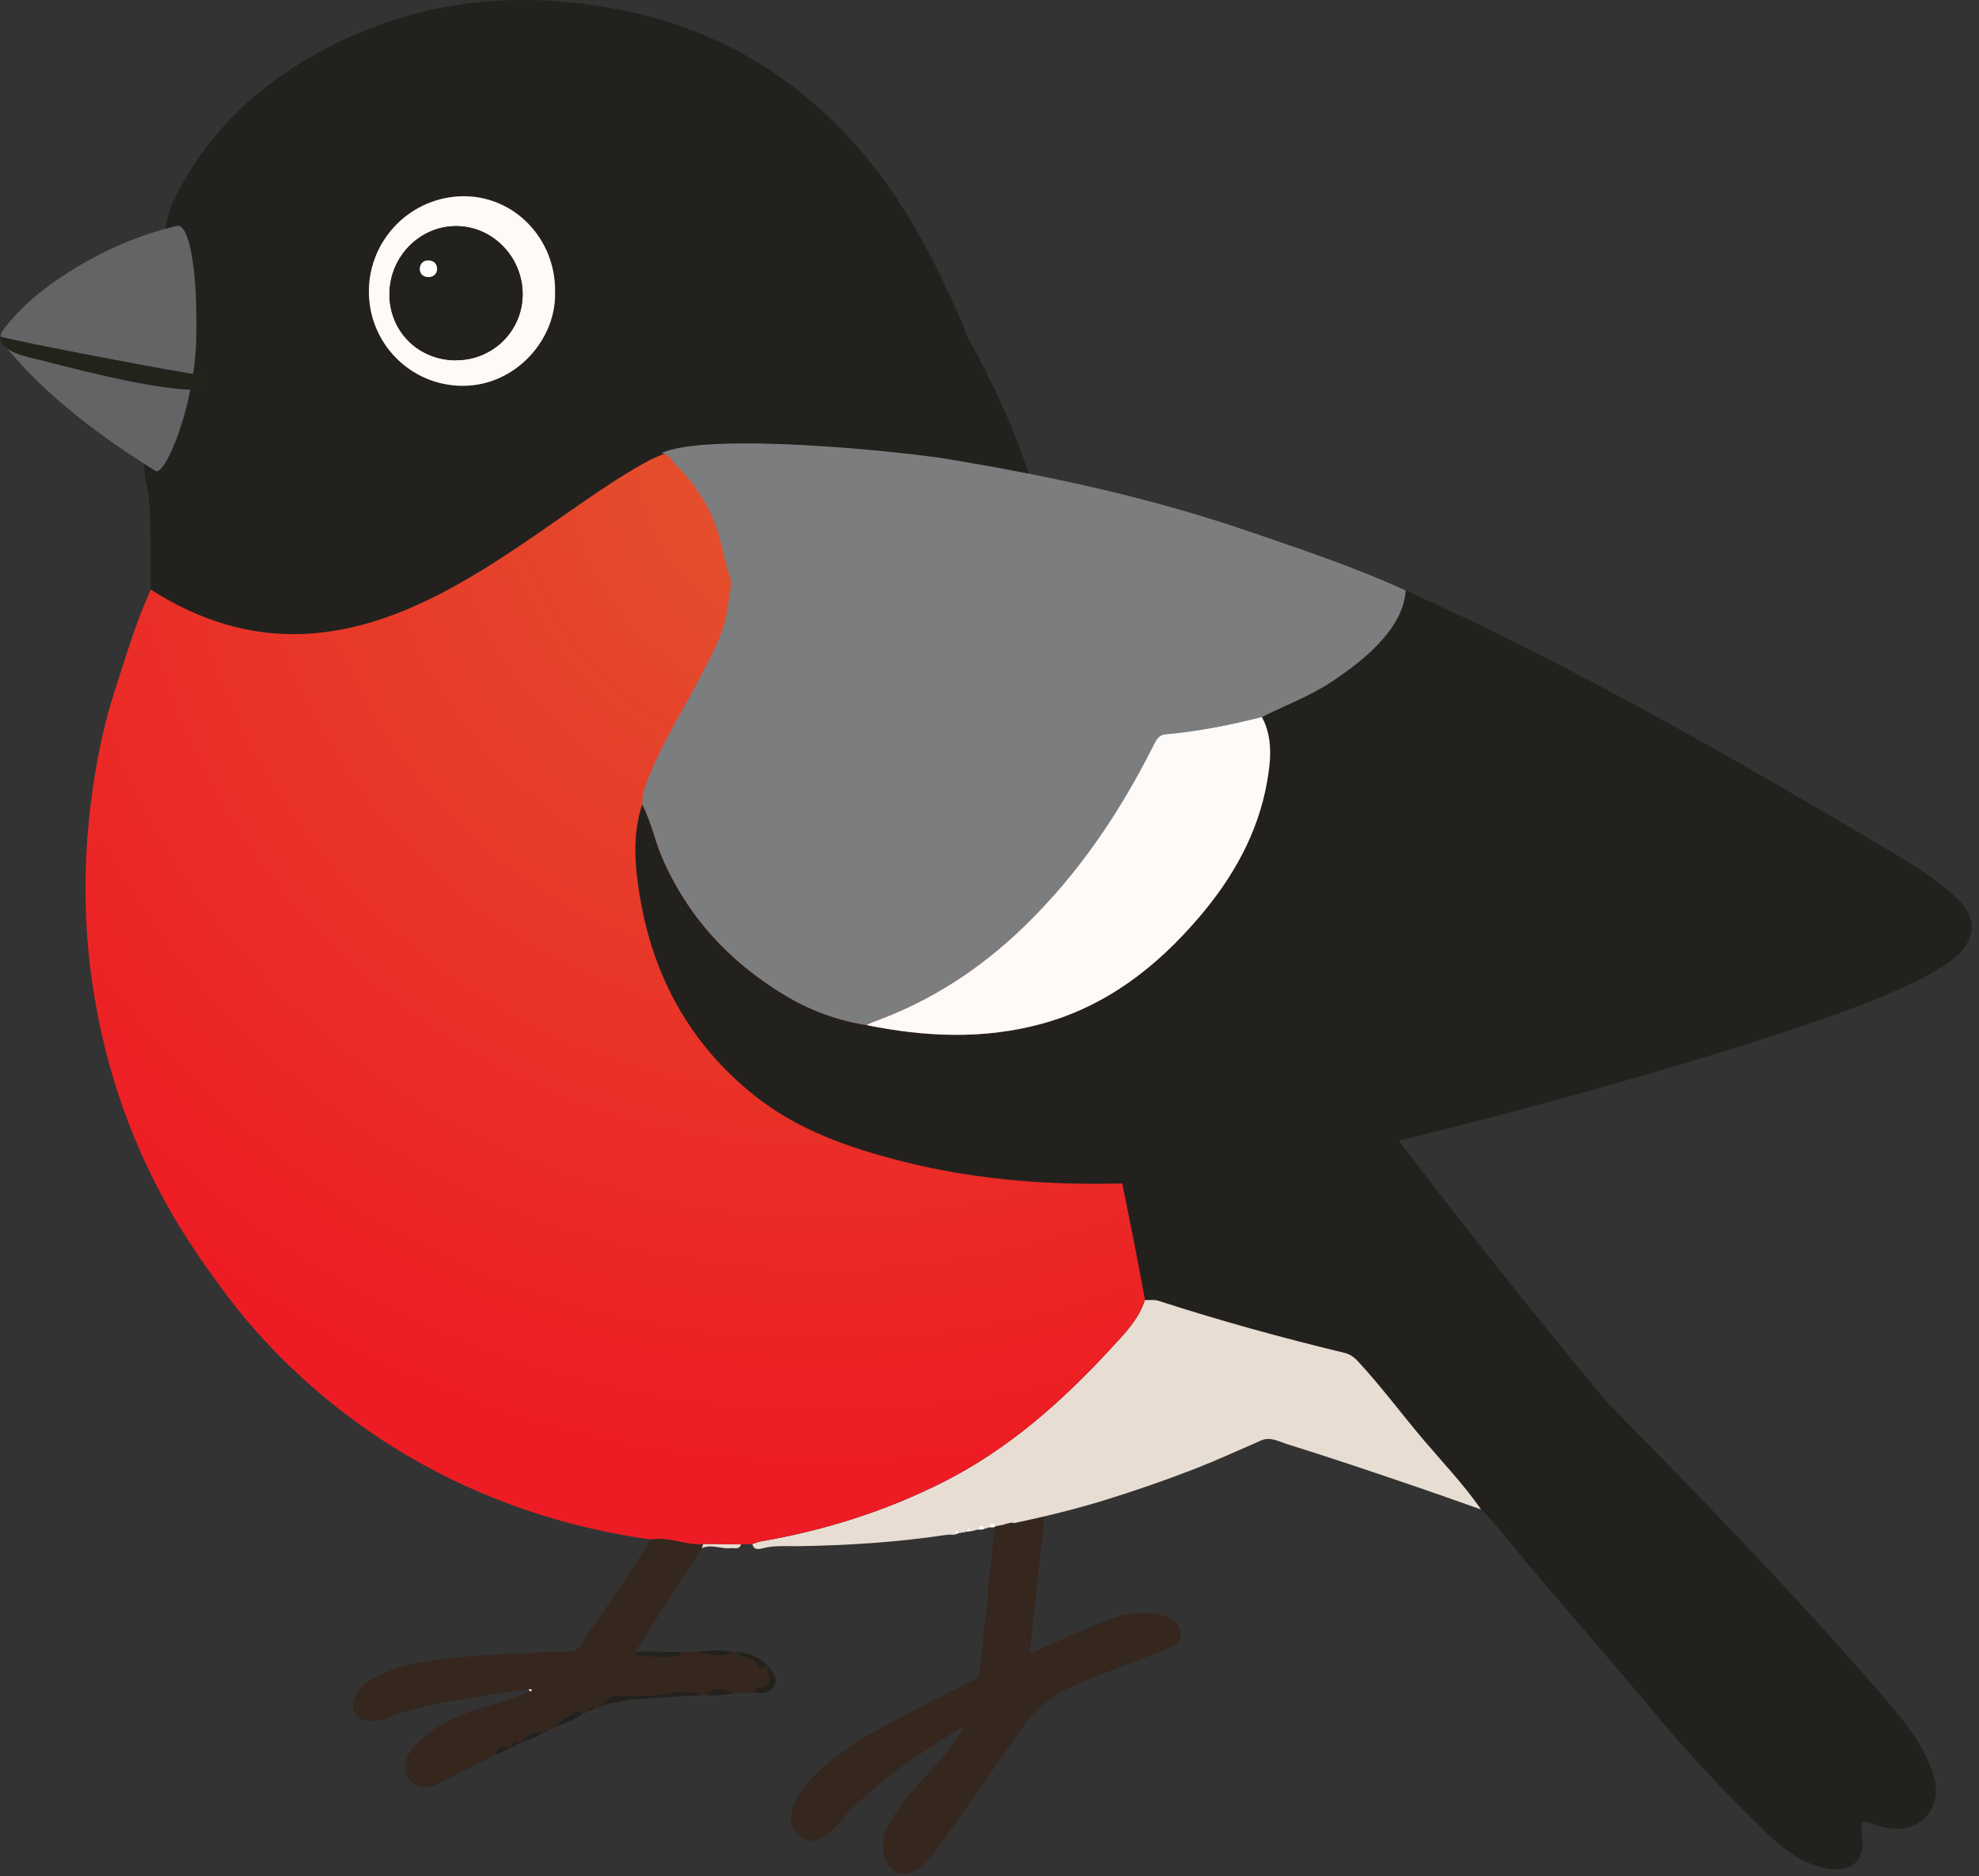 <?xml version="1.0" encoding="UTF-8"?> <svg xmlns="http://www.w3.org/2000/svg" width="77" height="73" viewBox="0 0 77 73" fill="none"><rect x="0" y="0" width="77" height="73" fill="#333333" stroke="none"/><path d="M39.279 57.229C39.202 57.271 39.129 57.314 39.051 57.352C39.001 57.395 38.947 57.438 38.896 57.48C38.641 59.977 38.385 62.474 38.138 64.974C38.118 65.175 38.041 65.284 37.867 65.373C36.744 65.942 35.614 66.503 34.511 67.107C33.357 67.738 32.235 68.419 31.368 69.445C31.085 69.778 30.868 70.153 30.791 70.587C30.721 70.97 30.849 71.287 31.189 71.5C31.546 71.725 31.871 71.632 32.169 71.388C32.328 71.257 32.486 71.121 32.618 70.962C33.996 69.341 35.773 68.241 37.549 67.13C37.139 67.873 36.597 68.504 36.02 69.108C35.56 69.588 35.145 70.107 34.774 70.66C34.449 71.144 34.255 71.659 34.418 72.259C34.584 72.886 35.165 73.095 35.691 72.716C36.206 72.344 36.547 71.822 36.903 71.315C37.859 69.956 38.827 68.605 39.763 67.235C40.301 66.449 41.021 65.907 41.881 65.547C42.899 65.121 43.928 64.738 44.954 64.335C45.066 64.293 45.179 64.254 45.287 64.204C45.597 64.061 45.992 63.944 45.934 63.523C45.879 63.116 45.512 62.919 45.144 62.83C44.296 62.625 43.499 62.865 42.728 63.182C41.85 63.542 40.987 63.941 40.062 64.351C40.352 61.638 40.638 58.963 40.925 56.284C40.894 56.284 40.863 56.292 40.832 56.296L40.801 56.323L40.758 56.334C40.719 56.358 40.681 56.385 40.642 56.408L40.627 56.439C40.518 56.501 40.414 56.563 40.305 56.625C40.255 56.725 40.154 56.741 40.058 56.768C40.011 56.799 39.969 56.834 39.922 56.865C39.86 56.95 39.763 56.977 39.667 56.996C39.597 57.043 39.527 57.089 39.454 57.136C39.392 57.167 39.334 57.198 39.272 57.229H39.279Z" fill="#35261E"></path><path d="M52.851 52.978C53.764 53.965 54.562 55.048 55.432 56.07C56.172 56.941 56.962 57.774 57.62 58.714C58.367 59.481 58.998 60.344 59.694 61.153C61.367 63.108 63.047 65.055 64.695 67.029C65.957 68.542 67.328 69.947 68.737 71.322C69.309 71.883 69.944 72.371 70.726 72.618C71.62 72.901 72.665 72.754 72.437 71.337C72.36 70.845 72.484 70.822 72.878 70.977C73.111 71.066 73.362 71.109 73.61 71.143C74.763 71.294 75.588 70.296 75.251 69.142C74.907 67.958 74.14 67.025 73.358 66.119C69.944 62.144 66.286 58.393 62.555 54.588C62.555 54.588 50.958 40.827 45.395 31.289C39.833 21.752 41.517 20.687 38.327 14.386C35.138 8.088 28.457 1.995 19.271 16.073C10.086 30.151 18.602 52.095 30.524 53.218C42.446 54.34 52.855 52.97 52.855 52.97" fill="#23211D"></path><path d="M5.863 22.94C5.847 39.678 31.499 24.326 35.424 21.508C39.349 18.69 38.029 13.836 37.317 12.288C36.396 10.221 35.366 8.204 33.95 6.423C31.41 3.234 28.163 1.174 24.153 0.385C20.212 -0.393 16.403 -0.029 12.803 1.825C10.326 3.102 8.298 4.883 6.974 7.387C6.765 7.778 6.556 8.181 6.498 8.622C5.84 11.099 5.329 16.793 5.673 18.744C5.832 19.394 5.851 20.06 5.851 20.726C5.851 21.465 5.859 22.201 5.863 22.94ZM21.598 11.308C21.691 13.147 20.108 15.005 18.025 15.013C15.993 15.02 14.352 13.375 14.355 11.343C14.355 9.303 16.02 7.635 18.056 7.635C20.022 7.635 21.606 9.276 21.602 11.308H21.598Z" fill="#23211D"></path><path d="M57.616 58.719C56.961 57.778 56.172 56.946 55.429 56.075C54.558 55.053 53.76 53.969 52.847 52.982C52.688 52.808 52.529 52.692 52.301 52.638C49.866 52.049 47.455 51.387 45.07 50.613C44.908 50.559 44.722 50.594 44.544 50.586C44.308 51.329 43.777 51.867 43.27 52.417C41.35 54.507 39.252 56.381 36.69 57.673C34.445 58.804 32.076 59.551 29.602 59.977C29.486 59.996 29.378 60.046 29.27 60.081C29.339 60.348 29.568 60.271 29.711 60.236C30.168 60.124 30.628 60.17 31.085 60.162C33.009 60.132 34.925 60.008 36.829 59.721C36.93 59.706 37.038 59.717 37.143 59.717C37.162 59.578 37.205 59.489 37.333 59.651C37.418 59.636 37.503 59.624 37.588 59.609C37.63 59.419 37.7 59.435 37.789 59.582C37.87 59.562 37.952 59.543 38.037 59.52C38.103 59.295 38.203 59.322 38.323 59.481C38.378 59.466 38.432 59.45 38.486 59.435C38.544 59.218 38.641 59.226 38.765 59.38C38.885 59.357 39.008 59.334 39.129 59.311C39.109 59.291 39.078 59.261 39.078 59.261C39.129 59.206 39.125 59.284 39.156 59.291C39.198 59.28 39.245 59.272 39.287 59.261C39.307 59.214 39.334 59.206 39.372 59.245L39.465 59.264C40.65 59.013 41.83 58.726 42.988 58.37C44.161 58.006 45.318 57.608 46.464 57.163C47.346 56.818 48.206 56.427 49.069 56.048C49.425 55.893 49.75 56.087 50.052 56.183C51.662 56.683 53.261 57.224 54.856 57.766C55.777 58.076 56.694 58.409 57.616 58.73V58.719Z" fill="#E8DDD3"></path><path d="M27.365 60.073C26.672 60.142 26.018 59.763 25.322 59.899C24.454 61.335 23.467 62.686 22.542 64.083C22.43 64.249 22.294 64.261 22.124 64.265C20.313 64.327 18.501 64.373 16.701 64.625C15.908 64.737 15.141 64.954 14.441 65.36C14.154 65.527 13.914 65.744 13.783 66.061C13.604 66.491 13.86 66.916 14.321 66.951C14.592 66.975 14.851 66.928 15.106 66.831C16.527 66.293 18.017 66.096 19.508 65.875C19.86 65.825 20.208 65.778 20.56 65.728C20.599 65.728 20.657 65.709 20.673 65.728C20.711 65.775 20.657 65.786 20.622 65.802C19.67 66.27 18.598 66.409 17.642 66.87C17.046 67.156 16.496 67.505 16.07 68.02C15.575 68.616 15.699 69.312 16.322 69.51C16.616 69.603 16.883 69.494 17.135 69.371C17.847 69.018 18.552 68.647 19.26 68.287C19.353 68.004 19.508 67.842 19.821 68.016C19.848 68.008 19.879 68.004 19.906 67.996C19.895 67.911 19.879 67.822 19.98 67.78C20.057 67.749 20.115 67.791 20.158 67.853C20.227 67.853 20.301 67.853 20.34 67.772C20.502 67.42 20.812 67.385 21.145 67.4H21.141C21.18 67.315 21.257 67.307 21.335 67.307C21.443 67.327 21.505 67.242 21.586 67.195C21.764 66.897 22.101 66.8 22.353 66.603C22.43 66.541 22.581 66.564 22.662 66.684C22.771 66.696 22.844 66.626 22.925 66.576C22.929 66.502 22.937 66.417 23.015 66.39C23.104 66.355 23.092 66.44 23.104 66.495C23.193 66.464 23.282 66.429 23.375 66.398C23.572 66.131 23.762 65.96 24.168 65.968C24.749 65.976 25.337 66.011 25.929 65.898C26.374 65.813 26.854 65.763 27.307 65.953C27.369 65.953 27.427 65.953 27.489 65.953C27.849 65.531 28.259 65.825 28.65 65.867C28.89 65.867 29.127 65.867 29.367 65.864C29.374 65.771 29.409 65.647 29.494 65.651C30.083 65.662 29.97 65.329 29.846 64.977C29.835 64.946 29.878 64.896 29.893 64.857C29.889 64.834 29.874 64.819 29.85 64.815C29.73 64.888 29.552 64.958 29.494 64.822C29.328 64.439 28.848 64.582 28.65 64.28C28.592 64.28 28.53 64.276 28.472 64.273C27.996 64.594 27.52 64.315 27.044 64.276C26.866 64.276 26.684 64.276 26.506 64.28C26.491 64.358 26.46 64.427 26.374 64.439C25.875 64.501 25.38 64.462 24.88 64.439C24.772 64.435 24.733 64.358 24.722 64.261C25.585 62.922 26.448 61.579 27.311 60.239C27.331 60.185 27.35 60.127 27.369 60.073H27.365Z" fill="#35261E"></path><path d="M27.307 65.956C26.854 65.767 26.378 65.817 25.929 65.902C25.34 66.014 24.748 65.983 24.168 65.972C23.757 65.964 23.571 66.134 23.374 66.401C24.071 66.138 24.81 66.119 25.538 66.065C26.126 66.018 26.715 65.991 27.303 65.956H27.307Z" fill="#23211D"></path><path d="M24.722 64.262C24.733 64.359 24.772 64.436 24.88 64.44C25.38 64.459 25.875 64.498 26.375 64.44C26.46 64.428 26.491 64.359 26.506 64.281C25.91 64.273 25.318 64.269 24.722 64.262Z" fill="#23211D"></path><path d="M29.893 64.857C29.877 64.896 29.835 64.946 29.846 64.977C29.97 65.33 30.082 65.662 29.494 65.651C29.409 65.651 29.374 65.771 29.366 65.864C29.668 65.903 29.982 65.895 30.129 65.589C30.268 65.302 30.094 65.062 29.893 64.853V64.857Z" fill="#23211D"></path><path d="M27.044 64.276C27.52 64.315 27.996 64.594 28.472 64.272C27.996 64.176 27.52 64.234 27.044 64.276Z" fill="#23211D"></path><path d="M28.65 64.28C28.852 64.582 29.328 64.439 29.494 64.822C29.552 64.958 29.73 64.888 29.85 64.814C29.533 64.451 29.115 64.311 28.65 64.28Z" fill="#23211D"></path><path d="M27.365 60.073C27.345 60.127 27.326 60.185 27.307 60.24C27.678 60.069 28.054 60.278 28.425 60.24C28.572 60.224 28.762 60.313 28.836 60.089C28.344 60.085 27.856 60.077 27.365 60.073Z" fill="#E8DDD3"></path><path d="M22.666 66.697C22.588 66.577 22.434 66.553 22.356 66.615C22.101 66.817 21.764 66.909 21.59 67.207C21.961 67.068 22.333 66.917 22.666 66.693V66.697Z" fill="#23211D"></path><path d="M28.651 65.871C28.26 65.829 27.849 65.531 27.489 65.957C27.88 66.003 28.263 65.926 28.651 65.871Z" fill="#23211D"></path><path d="M21.149 67.404C20.816 67.393 20.506 67.424 20.344 67.776C20.63 67.691 20.897 67.567 21.149 67.404Z" fill="#23211D"></path><path d="M19.829 68.024C19.515 67.85 19.36 68.012 19.268 68.295C19.453 68.206 19.643 68.113 19.829 68.024Z" fill="#23211D"></path><path d="M20.165 67.861C20.123 67.799 20.065 67.752 19.987 67.787C19.887 67.83 19.902 67.919 19.914 68.004C19.999 67.958 20.08 67.907 20.165 67.861Z" fill="#23211D"></path><path d="M23.107 66.503C23.095 66.449 23.107 66.368 23.018 66.398C22.94 66.425 22.933 66.511 22.929 66.584L23.107 66.499V66.503Z" fill="#23211D"></path><path d="M21.338 67.319C21.257 67.319 21.183 67.323 21.145 67.412C21.218 67.404 21.299 67.404 21.338 67.319Z" fill="#23211D"></path><path d="M38.323 14.323C38.323 14.347 38.323 14.37 38.323 14.393L38.405 14.335C38.378 14.331 38.35 14.327 38.323 14.323Z" fill="#23211D"></path><path d="M21.598 11.308C21.602 9.28 20.018 7.639 18.052 7.635C16.016 7.635 14.352 9.299 14.352 11.343C14.352 13.375 15.989 15.02 18.021 15.013C20.104 15.005 21.687 13.147 21.594 11.308H21.598ZM17.75 14.018C16.291 14.022 15.157 12.903 15.153 11.451C15.153 9.996 16.322 8.796 17.746 8.796C19.155 8.796 20.317 9.977 20.336 11.413C20.355 12.849 19.202 14.01 17.75 14.014V14.018Z" fill="#FDFAF8"></path><path d="M38.482 59.427C38.579 59.434 38.68 59.45 38.761 59.373C38.633 59.218 38.537 59.21 38.482 59.427Z" fill="#FDFAF8"></path><path d="M38.037 59.511C38.134 59.523 38.234 59.531 38.324 59.473C38.204 59.314 38.103 59.291 38.037 59.511Z" fill="#FDFAF8"></path><path d="M37.592 59.601C37.658 59.593 37.727 59.581 37.793 59.574C37.704 59.427 37.634 59.411 37.592 59.601Z" fill="#FDFAF8"></path><path d="M37.143 59.714C37.205 59.69 37.27 59.667 37.332 59.644C37.201 59.481 37.162 59.57 37.143 59.714Z" fill="#FDFAF8"></path><path d="M39.156 59.283C39.129 59.279 39.129 59.198 39.078 59.252C39.078 59.252 39.109 59.287 39.129 59.303L39.152 59.279L39.156 59.283Z" fill="#FDFAF8"></path><path d="M39.287 59.252H39.33L39.369 59.237C39.334 59.198 39.307 59.206 39.283 59.252H39.287Z" fill="#FDFAF8"></path><path d="M20.626 65.814C20.657 65.798 20.715 65.787 20.677 65.74C20.661 65.721 20.603 65.74 20.564 65.74C20.588 65.763 20.607 65.79 20.63 65.814H20.626Z" fill="#FDFAF8"></path><path d="M17.75 14.018C19.197 14.014 20.351 12.849 20.335 11.416C20.316 9.977 19.151 8.8 17.746 8.8C16.325 8.8 15.152 10 15.152 11.455C15.152 12.907 16.29 14.025 17.75 14.021V14.018ZM16.677 10.135C16.898 10.143 17.01 10.282 17.003 10.476C16.995 10.646 16.883 10.774 16.681 10.782C16.461 10.789 16.325 10.646 16.329 10.464C16.329 10.29 16.441 10.12 16.674 10.135H16.677Z" fill="#23211D"></path><path d="M16.677 10.135C16.445 10.124 16.333 10.29 16.333 10.464C16.333 10.65 16.465 10.79 16.685 10.782C16.883 10.774 16.999 10.642 17.006 10.476C17.014 10.282 16.898 10.143 16.681 10.135H16.677Z" fill="white"></path><path d="M44.548 50.582C44.312 51.325 43.781 51.863 43.278 52.413C41.358 54.503 39.26 56.377 36.698 57.669C34.453 58.8 32.084 59.547 29.61 59.973C29.494 59.992 29.386 60.042 29.277 60.077C29.13 60.081 28.983 60.085 28.84 60.093C28.348 60.089 27.861 60.081 27.369 60.077C26.676 60.147 26.022 59.767 25.325 59.903C23.053 59.586 20.858 58.993 18.741 58.095C16.368 57.089 14.2 55.738 12.261 54.062C10.906 52.893 9.691 51.585 8.619 50.125C7.833 49.057 7.094 47.973 6.455 46.816C4.972 44.137 4.032 41.28 3.591 38.25C3.258 35.962 3.246 33.682 3.517 31.394C3.703 29.834 4.001 28.298 4.489 26.8C4.914 25.499 5.298 24.187 5.867 22.941C13.732 27.969 20.131 20.738 25.108 17.994C30.082 15.249 37.53 21.799 39.376 28.263C42.492 39.171 44.552 50.582 44.552 50.582H44.548Z" fill="url(#paint0_radial_102_22364)"></path><path d="M7.639 13.089C7.69 10.333 7.334 8.676 6.877 8.789C5.472 9.129 4.237 9.652 3.041 10.364C1.961 11.01 0.954 11.758 0.173 12.775C-0.04 13.054 -0.009 13.213 0.192 13.457C1.833 15.454 3.885 16.964 6.052 18.326C6.405 18.551 7.589 15.845 7.639 13.089Z" fill="#636466"></path><path d="M0.029 13.097C0.513 13.267 7.395 14.575 7.802 14.587C7.988 15.059 8.421 15.326 6.466 15.075C4.512 14.823 1.821 14.057 1.125 13.902C0.854 13.84 0.451 13.697 0.265 13.553C-0.025 13.325 -0.025 13.085 0.025 13.101L0.029 13.097Z" fill="#22231B"></path><path d="M46.258 45.906C42.511 46.208 38.795 46.123 35.126 45.194C33.035 44.664 31.026 43.971 29.327 42.605C26.869 40.634 25.433 38.041 24.907 34.948C24.701 33.736 24.589 32.505 24.988 31.298C25.336 31.956 25.472 32.691 25.766 33.369C26.757 35.66 28.363 37.398 30.481 38.687C31.483 39.299 32.559 39.701 33.717 39.883C35.993 40.344 38.261 40.452 40.533 39.833C43.041 39.148 44.989 37.638 46.645 35.703C47.965 34.162 48.948 32.436 49.304 30.411C49.452 29.564 49.533 28.704 49.103 27.895C50.005 27.442 50.957 27.09 51.805 26.529C52.537 26.041 53.237 25.523 53.818 24.849C54.29 24.303 54.639 23.707 54.697 22.972C55.85 23.514 57.011 24.036 58.157 24.601C63.193 27.086 68.07 29.862 72.893 32.734C74.02 33.404 75.177 34.038 76.141 34.952C76.915 35.684 76.907 36.434 76.153 37.178C75.847 37.476 75.471 37.654 75.123 37.874C74.492 38.273 73.784 38.513 73.037 38.861C67.052 41.269 50.439 45.744 46.274 45.899L46.258 45.906Z" fill="#23211D"></path><path d="M24.988 31.302C25.337 31.96 25.472 32.695 25.766 33.373C26.757 35.664 28.364 37.402 30.481 38.691C31.483 39.303 32.56 39.706 33.717 39.887C33.798 39.849 33.876 39.802 33.957 39.775C36.218 38.962 38.172 37.685 39.891 36.013C41.981 33.977 43.576 31.596 44.884 29.006C44.989 28.797 45.09 28.596 45.345 28.573C46.618 28.461 47.865 28.213 49.1 27.899C50.002 27.447 50.954 27.094 51.801 26.533C52.533 26.045 53.234 25.527 53.814 24.853C54.287 24.307 54.635 23.711 54.693 22.976C52.7 22.062 50.625 21.373 48.558 20.665C44.741 19.357 40.816 18.513 36.845 17.858C35.111 17.572 27.535 16.786 25.712 17.638C26.006 17.615 26.103 17.893 26.254 18.044C26.966 18.749 27.527 19.538 27.872 20.518C28.093 21.141 28.17 21.787 28.391 22.403C28.515 22.744 28.367 23.119 28.333 23.479C28.22 24.629 27.636 25.585 27.125 26.564C26.397 27.957 25.534 29.281 25.039 30.791C24.988 30.95 25.004 31.128 24.988 31.298V31.302Z" fill="#7C7D7E"></path><path d="M49.096 27.899C47.861 28.213 46.614 28.461 45.341 28.573C45.085 28.596 44.985 28.797 44.88 29.006C43.576 31.596 41.977 33.977 39.887 36.013C38.172 37.685 36.214 38.966 33.953 39.775C33.868 39.806 33.79 39.852 33.713 39.887C35.989 40.348 38.257 40.456 40.529 39.837C43.038 39.152 44.985 37.642 46.642 35.707C47.961 34.166 48.945 32.44 49.301 30.415C49.448 29.568 49.529 28.708 49.099 27.899H49.096Z" fill="#FDFAF8"></path><defs><radialGradient id="paint0_radial_102_22364" cx="0" cy="0" r="1" gradientUnits="userSpaceOnUse" gradientTransform="translate(32.084 17.482) rotate(180) scale(39.685 39.685)"><stop stop-color="#E2562E"></stop><stop offset="1" stop-color="#ED1C24"></stop></radialGradient></defs></svg> 